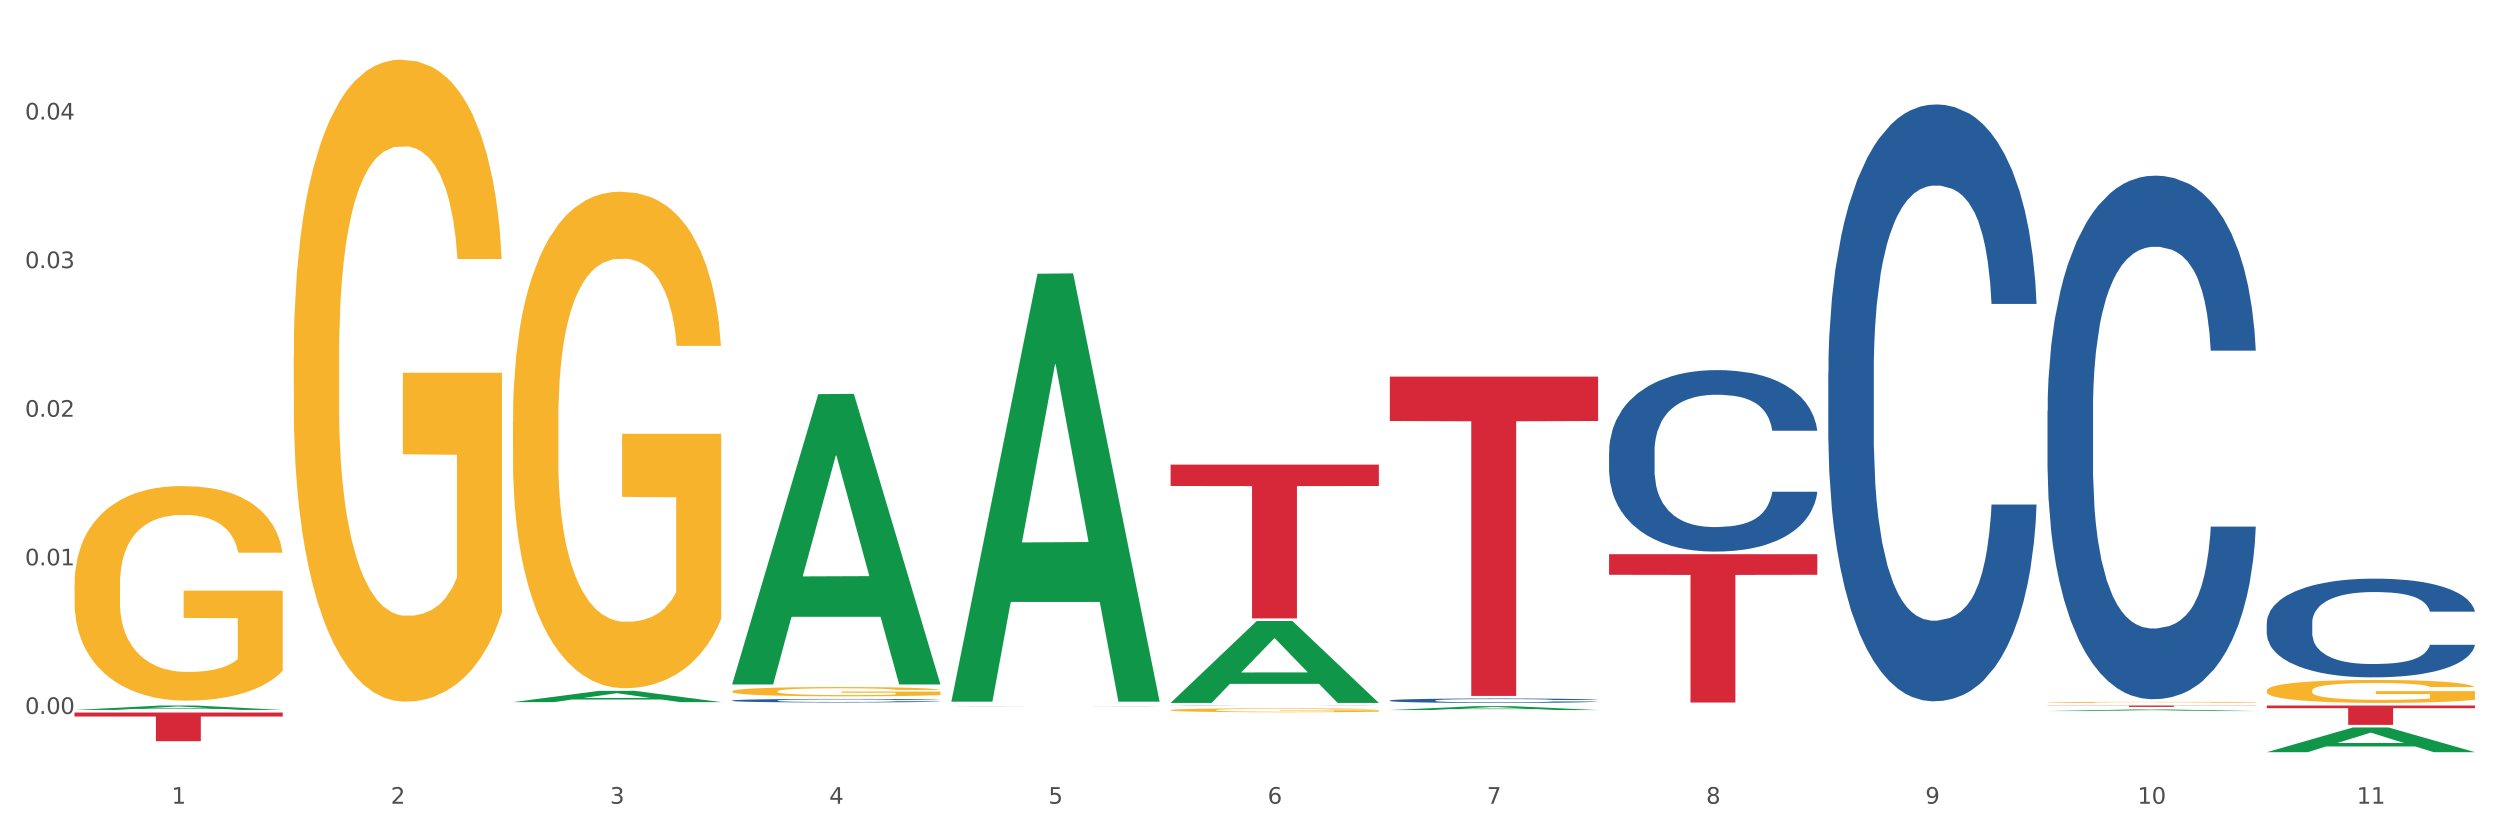 <?xml version="1.0" encoding="utf-8" standalone="no"?>
<!DOCTYPE svg PUBLIC "-//W3C//DTD SVG 1.1//EN"
  "http://www.w3.org/Graphics/SVG/1.1/DTD/svg11.dtd">
<svg xmlns:xlink="http://www.w3.org/1999/xlink" width="1080pt" height="360pt" viewBox="0 0 1080 360" xmlns="http://www.w3.org/2000/svg" version="1.1">
 <rect x="0" y="0" width="1080" height="360" fill="#333333" stroke="none"/>
 <defs>
  <style type="text/css">*{stroke-linejoin: round; stroke-linecap: butt}</style>
 </defs>
 <g id="figure_1">
  <g id="patch_1">
   <path d="M 0 360 
L 1080 360 
L 1080 0 
L 0 0 
z
" style="fill: #ffffff; stroke: #ffffff; stroke-linejoin: miter"/>
  </g>
  <g id="axes_1">
   <g id="matplotlib.axis_1">
    <g id="xtick_1">
     <g id="text_1">
      <!-- 1 -->
      <g style="fill: #4d4d4d" transform="translate(74.106 347.204) scale(0.096 -0.096)">
       <defs>
        <path id="DejaVuSans-31" d="M 794 531 
L 1825 531 
L 1825 4091 
L 703 3866 
L 703 4441 
L 1819 4666 
L 2450 4666 
L 2450 531 
L 3481 531 
L 3481 0 
L 794 0 
L 794 531 
z
" transform="scale(0.016)"/>
       </defs>
       <use xlink:href="#DejaVuSans-31"/>
      </g>
     </g>
    </g>
    <g id="xtick_2">
     <g id="text_2">
      <!-- 2 -->
      <g style="fill: #4d4d4d" transform="translate(168.812 347.204) scale(0.096 -0.096)">
       <defs>
        <path id="DejaVuSans-32" d="M 1228 531 
L 3431 531 
L 3431 0 
L 469 0 
L 469 531 
Q 828 903 1448 1529 
Q 2069 2156 2228 2338 
Q 2531 2678 2651 2914 
Q 2772 3150 2772 3378 
Q 2772 3750 2511 3984 
Q 2250 4219 1831 4219 
Q 1534 4219 1204 4116 
Q 875 4013 500 3803 
L 500 4441 
Q 881 4594 1212 4672 
Q 1544 4750 1819 4750 
Q 2544 4750 2975 4387 
Q 3406 4025 3406 3419 
Q 3406 3131 3298 2873 
Q 3191 2616 2906 2266 
Q 2828 2175 2409 1742 
Q 1991 1309 1228 531 
z
" transform="scale(0.016)"/>
       </defs>
       <use xlink:href="#DejaVuSans-32"/>
      </g>
     </g>
    </g>
    <g id="xtick_3">
     <g id="text_3">
      <!-- 3 -->
      <g style="fill: #4d4d4d" transform="translate(263.517 347.204) scale(0.096 -0.096)">
       <defs>
        <path id="DejaVuSans-33" d="M 2597 2516 
Q 3050 2419 3304 2112 
Q 3559 1806 3559 1356 
Q 3559 666 3084 287 
Q 2609 -91 1734 -91 
Q 1441 -91 1130 -33 
Q 819 25 488 141 
L 488 750 
Q 750 597 1062 519 
Q 1375 441 1716 441 
Q 2309 441 2620 675 
Q 2931 909 2931 1356 
Q 2931 1769 2642 2001 
Q 2353 2234 1838 2234 
L 1294 2234 
L 1294 2753 
L 1863 2753 
Q 2328 2753 2575 2939 
Q 2822 3125 2822 3475 
Q 2822 3834 2567 4026 
Q 2313 4219 1838 4219 
Q 1578 4219 1281 4162 
Q 984 4106 628 3988 
L 628 4550 
Q 988 4650 1302 4700 
Q 1616 4750 1894 4750 
Q 2613 4750 3031 4423 
Q 3450 4097 3450 3541 
Q 3450 3153 3228 2886 
Q 3006 2619 2597 2516 
z
" transform="scale(0.016)"/>
       </defs>
       <use xlink:href="#DejaVuSans-33"/>
      </g>
     </g>
    </g>
    <g id="xtick_4">
     <g id="text_4">
      <!-- 4 -->
      <g style="fill: #4d4d4d" transform="translate(358.223 347.204) scale(0.096 -0.096)">
       <defs>
        <path id="DejaVuSans-34" d="M 2419 4116 
L 825 1625 
L 2419 1625 
L 2419 4116 
z
M 2253 4666 
L 3047 4666 
L 3047 1625 
L 3713 1625 
L 3713 1100 
L 3047 1100 
L 3047 0 
L 2419 0 
L 2419 1100 
L 313 1100 
L 313 1709 
L 2253 4666 
z
" transform="scale(0.016)"/>
       </defs>
       <use xlink:href="#DejaVuSans-34"/>
      </g>
     </g>
    </g>
    <g id="xtick_5">
     <g id="text_5">
      <!-- 5 -->
      <g style="fill: #4d4d4d" transform="translate(452.928 347.204) scale(0.096 -0.096)">
       <defs>
        <path id="DejaVuSans-35" d="M 691 4666 
L 3169 4666 
L 3169 4134 
L 1269 4134 
L 1269 2991 
Q 1406 3038 1543 3061 
Q 1681 3084 1819 3084 
Q 2600 3084 3056 2656 
Q 3513 2228 3513 1497 
Q 3513 744 3044 326 
Q 2575 -91 1722 -91 
Q 1428 -91 1123 -41 
Q 819 9 494 109 
L 494 744 
Q 775 591 1075 516 
Q 1375 441 1709 441 
Q 2250 441 2565 725 
Q 2881 1009 2881 1497 
Q 2881 1984 2565 2268 
Q 2250 2553 1709 2553 
Q 1456 2553 1204 2497 
Q 953 2441 691 2322 
L 691 4666 
z
" transform="scale(0.016)"/>
       </defs>
       <use xlink:href="#DejaVuSans-35"/>
      </g>
     </g>
    </g>
    <g id="xtick_6">
     <g id="text_6">
      <!-- 6 -->
      <g style="fill: #4d4d4d" transform="translate(547.634 347.204) scale(0.096 -0.096)">
       <defs>
        <path id="DejaVuSans-36" d="M 2113 2584 
Q 1688 2584 1439 2293 
Q 1191 2003 1191 1497 
Q 1191 994 1439 701 
Q 1688 409 2113 409 
Q 2538 409 2786 701 
Q 3034 994 3034 1497 
Q 3034 2003 2786 2293 
Q 2538 2584 2113 2584 
z
M 3366 4563 
L 3366 3988 
Q 3128 4100 2886 4159 
Q 2644 4219 2406 4219 
Q 1781 4219 1451 3797 
Q 1122 3375 1075 2522 
Q 1259 2794 1537 2939 
Q 1816 3084 2150 3084 
Q 2853 3084 3261 2657 
Q 3669 2231 3669 1497 
Q 3669 778 3244 343 
Q 2819 -91 2113 -91 
Q 1303 -91 875 529 
Q 447 1150 447 2328 
Q 447 3434 972 4092 
Q 1497 4750 2381 4750 
Q 2619 4750 2861 4703 
Q 3103 4656 3366 4563 
z
" transform="scale(0.016)"/>
       </defs>
       <use xlink:href="#DejaVuSans-36"/>
      </g>
     </g>
    </g>
    <g id="xtick_7">
     <g id="text_7">
      <!-- 7 -->
      <g style="fill: #4d4d4d" transform="translate(642.339 347.204) scale(0.096 -0.096)">
       <defs>
        <path id="DejaVuSans-37" d="M 525 4666 
L 3525 4666 
L 3525 4397 
L 1831 0 
L 1172 0 
L 2766 4134 
L 525 4134 
L 525 4666 
z
" transform="scale(0.016)"/>
       </defs>
       <use xlink:href="#DejaVuSans-37"/>
      </g>
     </g>
    </g>
    <g id="xtick_8">
     <g id="text_8">
      <!-- 8 -->
      <g style="fill: #4d4d4d" transform="translate(737.044 347.204) scale(0.096 -0.096)">
       <defs>
        <path id="DejaVuSans-38" d="M 2034 2216 
Q 1584 2216 1326 1975 
Q 1069 1734 1069 1313 
Q 1069 891 1326 650 
Q 1584 409 2034 409 
Q 2484 409 2743 651 
Q 3003 894 3003 1313 
Q 3003 1734 2745 1975 
Q 2488 2216 2034 2216 
z
M 1403 2484 
Q 997 2584 770 2862 
Q 544 3141 544 3541 
Q 544 4100 942 4425 
Q 1341 4750 2034 4750 
Q 2731 4750 3128 4425 
Q 3525 4100 3525 3541 
Q 3525 3141 3298 2862 
Q 3072 2584 2669 2484 
Q 3125 2378 3379 2068 
Q 3634 1759 3634 1313 
Q 3634 634 3220 271 
Q 2806 -91 2034 -91 
Q 1263 -91 848 271 
Q 434 634 434 1313 
Q 434 1759 690 2068 
Q 947 2378 1403 2484 
z
M 1172 3481 
Q 1172 3119 1398 2916 
Q 1625 2713 2034 2713 
Q 2441 2713 2670 2916 
Q 2900 3119 2900 3481 
Q 2900 3844 2670 4047 
Q 2441 4250 2034 4250 
Q 1625 4250 1398 4047 
Q 1172 3844 1172 3481 
z
" transform="scale(0.016)"/>
       </defs>
       <use xlink:href="#DejaVuSans-38"/>
      </g>
     </g>
    </g>
    <g id="xtick_9">
     <g id="text_9">
      <!-- 9 -->
      <g style="fill: #4d4d4d" transform="translate(831.75 347.204) scale(0.096 -0.096)">
       <defs>
        <path id="DejaVuSans-39" d="M 703 97 
L 703 672 
Q 941 559 1184 500 
Q 1428 441 1663 441 
Q 2288 441 2617 861 
Q 2947 1281 2994 2138 
Q 2813 1869 2534 1725 
Q 2256 1581 1919 1581 
Q 1219 1581 811 2004 
Q 403 2428 403 3163 
Q 403 3881 828 4315 
Q 1253 4750 1959 4750 
Q 2769 4750 3195 4129 
Q 3622 3509 3622 2328 
Q 3622 1225 3098 567 
Q 2575 -91 1691 -91 
Q 1453 -91 1209 -44 
Q 966 3 703 97 
z
M 1959 2075 
Q 2384 2075 2632 2365 
Q 2881 2656 2881 3163 
Q 2881 3666 2632 3958 
Q 2384 4250 1959 4250 
Q 1534 4250 1286 3958 
Q 1038 3666 1038 3163 
Q 1038 2656 1286 2365 
Q 1534 2075 1959 2075 
z
" transform="scale(0.016)"/>
       </defs>
       <use xlink:href="#DejaVuSans-39"/>
      </g>
     </g>
    </g>
    <g id="xtick_10">
     <g id="text_10">
      <!-- 10 -->
      <g style="fill: #4d4d4d" transform="translate(923.401 347.204) scale(0.096 -0.096)">
       <defs>
        <path id="DejaVuSans-30" d="M 2034 4250 
Q 1547 4250 1301 3770 
Q 1056 3291 1056 2328 
Q 1056 1369 1301 889 
Q 1547 409 2034 409 
Q 2525 409 2770 889 
Q 3016 1369 3016 2328 
Q 3016 3291 2770 3770 
Q 2525 4250 2034 4250 
z
M 2034 4750 
Q 2819 4750 3233 4129 
Q 3647 3509 3647 2328 
Q 3647 1150 3233 529 
Q 2819 -91 2034 -91 
Q 1250 -91 836 529 
Q 422 1150 422 2328 
Q 422 3509 836 4129 
Q 1250 4750 2034 4750 
z
" transform="scale(0.016)"/>
       </defs>
       <use xlink:href="#DejaVuSans-31"/>
       <use xlink:href="#DejaVuSans-30" transform="translate(63.623 0)"/>
      </g>
     </g>
    </g>
    <g id="xtick_11">
     <g id="text_11">
      <!-- 11 -->
      <g style="fill: #4d4d4d" transform="translate(1018.107 347.204) scale(0.096 -0.096)">
       <use xlink:href="#DejaVuSans-31"/>
       <use xlink:href="#DejaVuSans-31" transform="translate(63.623 0)"/>
      </g>
     </g>
    </g>
    <g id="xtick_12"/>
    <g id="xtick_13"/>
    <g id="xtick_14"/>
    <g id="xtick_15"/>
    <g id="xtick_16"/>
    <g id="xtick_17"/>
    <g id="xtick_18"/>
    <g id="xtick_19"/>
    <g id="xtick_20"/>
    <g id="xtick_21"/>
   </g>
   <g id="matplotlib.axis_2">
    <g id="ytick_1">
     <g id="text_12">
      <!-- 0.00 -->
      <g style="fill: #4d4d4d" transform="translate(10.8 308.428) scale(0.096 -0.096)">
       <defs>
        <path id="DejaVuSans-2e" d="M 684 794 
L 1344 794 
L 1344 0 
L 684 0 
L 684 794 
z
" transform="scale(0.016)"/>
       </defs>
       <use xlink:href="#DejaVuSans-30"/>
       <use xlink:href="#DejaVuSans-2e" transform="translate(63.623 0)"/>
       <use xlink:href="#DejaVuSans-30" transform="translate(95.41 0)"/>
       <use xlink:href="#DejaVuSans-30" transform="translate(159.033 0)"/>
      </g>
     </g>
    </g>
    <g id="ytick_2">
     <g id="text_13">
      <!-- 0.01 -->
      <g style="fill: #4d4d4d" transform="translate(10.8 244.231) scale(0.096 -0.096)">
       <use xlink:href="#DejaVuSans-30"/>
       <use xlink:href="#DejaVuSans-2e" transform="translate(63.623 0)"/>
       <use xlink:href="#DejaVuSans-30" transform="translate(95.41 0)"/>
       <use xlink:href="#DejaVuSans-31" transform="translate(159.033 0)"/>
      </g>
     </g>
    </g>
    <g id="ytick_3">
     <g id="text_14">
      <!-- 0.02 -->
      <g style="fill: #4d4d4d" transform="translate(10.8 180.034) scale(0.096 -0.096)">
       <use xlink:href="#DejaVuSans-30"/>
       <use xlink:href="#DejaVuSans-2e" transform="translate(63.623 0)"/>
       <use xlink:href="#DejaVuSans-30" transform="translate(95.41 0)"/>
       <use xlink:href="#DejaVuSans-32" transform="translate(159.033 0)"/>
      </g>
     </g>
    </g>
    <g id="ytick_4">
     <g id="text_15">
      <!-- 0.03 -->
      <g style="fill: #4d4d4d" transform="translate(10.8 115.837) scale(0.096 -0.096)">
       <use xlink:href="#DejaVuSans-30"/>
       <use xlink:href="#DejaVuSans-2e" transform="translate(63.623 0)"/>
       <use xlink:href="#DejaVuSans-30" transform="translate(95.41 0)"/>
       <use xlink:href="#DejaVuSans-33" transform="translate(159.033 0)"/>
      </g>
     </g>
    </g>
    <g id="ytick_5">
     <g id="text_16">
      <!-- 0.04 -->
      <g style="fill: #4d4d4d" transform="translate(10.8 51.64) scale(0.096 -0.096)">
       <use xlink:href="#DejaVuSans-30"/>
       <use xlink:href="#DejaVuSans-2e" transform="translate(63.623 0)"/>
       <use xlink:href="#DejaVuSans-30" transform="translate(95.41 0)"/>
       <use xlink:href="#DejaVuSans-34" transform="translate(159.033 0)"/>
      </g>
     </g>
    </g>
    <g id="ytick_6"/>
    <g id="ytick_7"/>
    <g id="ytick_8"/>
    <g id="ytick_9"/>
    <g id="ytick_10"/>
   </g>
   <g id="PolyCollection_1">
    <path d="M 32.175 306.699 
L 32.268 306.697 
L 69.369 304.782 
L 84.766 304.781 
L 122.145 306.702 
L 104.337 306.702 
L 96.267 306.255 
L 57.96 306.255 
L 57.682 306.262 
L 49.891 306.702 
L 32.175 306.702 
L 32.175 306.699 
L 62.783 305.988 
L 91.444 305.986 
L 77.253 305.19 
L 77.067 305.187 
L 76.882 305.192 
L 62.691 305.986 
L 62.783 305.988 
L 32.175 306.699 
z
" clip-path="url(#p1da465c14d)" style="fill: #109648"/>
    <path d="M 316.291 298.652 
L 316.398 298.648 
L 316.398 298.516 
L 316.61 298.402 
L 317.672 298.127 
L 319.266 297.9 
L 320.434 297.779 
L 321.603 297.68 
L 322.983 297.581 
L 324.683 297.478 
L 327.763 297.328 
L 329.675 297.251 
L 332.012 297.17 
L 336.261 297.053 
L 339.342 296.987 
L 342.528 296.932 
L 347.733 296.866 
L 351.132 296.836 
L 354.744 296.814 
L 359.099 296.8 
L 362.392 296.796 
L 369.615 296.807 
L 375.776 296.84 
L 378.75 296.866 
L 382.574 296.91 
L 384.592 296.939 
L 387.885 296.998 
L 391.284 297.075 
L 393.621 297.141 
L 397.127 297.266 
L 399.782 297.39 
L 402.225 297.544 
L 403.5 297.651 
L 404.456 297.75 
L 405.306 297.863 
L 406.155 298.043 
L 387.035 298.043 
L 386.292 297.915 
L 385.123 297.794 
L 383.424 297.676 
L 381.937 297.603 
L 379.387 297.511 
L 377.051 297.453 
L 374.607 297.409 
L 371.633 297.372 
L 369.296 297.354 
L 366.003 297.339 
L 359.524 297.343 
L 355.169 297.372 
L 352.195 297.409 
L 350.283 297.442 
L 348.583 297.478 
L 346.671 297.53 
L 344.44 297.607 
L 342.847 297.676 
L 341.254 297.764 
L 339.979 297.852 
L 338.811 297.955 
L 337.855 298.065 
L 337.111 298.179 
L 336.474 298.318 
L 335.943 298.549 
L 335.943 299.052 
L 336.155 299.165 
L 336.686 299.316 
L 337.323 299.429 
L 338.386 299.565 
L 339.342 299.657 
L 341.147 299.789 
L 343.166 299.899 
L 344.759 299.968 
L 346.352 300.027 
L 349.114 300.108 
L 352.195 300.174 
L 354.85 300.214 
L 358.462 300.251 
L 360.905 300.266 
L 363.029 300.273 
L 368.234 300.273 
L 371.952 300.262 
L 376.095 300.236 
L 379.281 300.203 
L 381.937 300.163 
L 384.911 300.097 
L 386.823 300.034 
L 386.823 299.268 
L 363.454 299.264 
L 363.454 298.755 
L 406.262 298.755 
L 406.262 300.251 
L 404.456 300.328 
L 402.438 300.398 
L 400.313 300.46 
L 397.127 300.537 
L 393.303 300.61 
L 389.903 300.662 
L 386.292 300.706 
L 382.043 300.746 
L 376.519 300.783 
L 373.12 300.797 
L 368.871 300.808 
L 363.879 300.812 
L 359.524 300.805 
L 355.275 300.786 
L 350.814 300.753 
L 346.459 300.706 
L 343.166 300.658 
L 339.873 300.599 
L 336.367 300.522 
L 333.606 300.449 
L 331.481 300.383 
L 329.144 300.299 
L 326.595 300.189 
L 324.683 300.089 
L 322.983 299.987 
L 321.178 299.855 
L 319.903 299.741 
L 318.628 299.598 
L 317.885 299.492 
L 317.035 299.327 
L 316.398 299.096 
L 316.291 298.652 
z
" clip-path="url(#p1da465c14d)" style="fill: #f7b32b"/>
    <path d="M 505.702 306.779 
L 505.809 306.777 
L 505.809 306.721 
L 506.021 306.674 
L 507.083 306.558 
L 508.677 306.462 
L 509.845 306.411 
L 511.014 306.369 
L 512.394 306.328 
L 514.094 306.285 
L 517.174 306.221 
L 519.086 306.189 
L 521.423 306.155 
L 525.672 306.105 
L 528.753 306.078 
L 531.939 306.054 
L 537.144 306.027 
L 540.543 306.014 
L 544.155 306.005 
L 548.51 305.999 
L 551.803 305.997 
L 559.026 306.002 
L 565.187 306.016 
L 568.161 306.027 
L 571.985 306.045 
L 574.003 306.058 
L 577.296 306.082 
L 580.695 306.115 
L 583.032 306.142 
L 586.537 306.195 
L 589.193 306.247 
L 591.636 306.312 
L 592.911 306.357 
L 593.867 306.399 
L 594.717 306.447 
L 595.566 306.522 
L 576.446 306.522 
L 575.703 306.468 
L 574.534 306.417 
L 572.835 306.368 
L 571.348 306.337 
L 568.798 306.298 
L 566.461 306.274 
L 564.018 306.255 
L 561.044 306.24 
L 558.707 306.232 
L 555.414 306.226 
L 548.935 306.227 
L 544.58 306.24 
L 541.606 306.255 
L 539.694 306.269 
L 537.994 306.285 
L 536.082 306.306 
L 533.851 306.339 
L 532.258 306.368 
L 530.665 306.405 
L 529.39 306.442 
L 528.222 306.485 
L 527.266 306.532 
L 526.522 306.579 
L 525.885 306.638 
L 525.354 306.735 
L 525.354 306.947 
L 525.566 306.995 
L 526.097 307.058 
L 526.734 307.106 
L 527.797 307.163 
L 528.753 307.202 
L 530.558 307.257 
L 532.577 307.304 
L 534.17 307.333 
L 535.763 307.358 
L 538.525 307.392 
L 541.606 307.419 
L 544.261 307.436 
L 547.873 307.452 
L 550.316 307.458 
L 552.44 307.461 
L 557.645 307.461 
L 561.363 307.456 
L 565.505 307.446 
L 568.692 307.432 
L 571.348 307.415 
L 574.322 307.387 
L 576.234 307.361 
L 576.234 307.038 
L 552.865 307.036 
L 552.865 306.822 
L 595.673 306.822 
L 595.673 307.452 
L 593.867 307.484 
L 591.849 307.514 
L 589.724 307.54 
L 586.537 307.572 
L 582.713 307.603 
L 579.314 307.625 
L 575.703 307.643 
L 571.454 307.66 
L 565.93 307.676 
L 562.531 307.682 
L 558.282 307.687 
L 553.29 307.688 
L 548.935 307.685 
L 544.686 307.677 
L 540.225 307.663 
L 535.87 307.643 
L 532.577 307.623 
L 529.284 307.599 
L 525.778 307.566 
L 523.017 307.535 
L 520.892 307.507 
L 518.555 307.472 
L 516.006 307.426 
L 514.094 307.384 
L 512.394 307.341 
L 510.589 307.285 
L 509.314 307.237 
L 508.039 307.177 
L 507.296 307.132 
L 506.446 307.063 
L 505.809 306.965 
L 505.702 306.779 
z
" clip-path="url(#p1da465c14d)" style="fill: #f7b32b"/>
    <path d="M 979.23 304.781 
L 1069.2 304.781 
L 1069.2 305.943 
L 1033.809 305.951 
L 1033.809 313.146 
L 1014.408 313.146 
L 1014.408 305.951 
L 979.23 305.943 
L 979.23 304.789 
L 979.23 304.781 
z
" clip-path="url(#p1da465c14d)" style="fill: #d62839"/>
    <path d="M 884.524 304.781 
L 974.495 304.781 
L 974.495 304.865 
L 939.103 304.865 
L 939.103 305.384 
L 919.702 305.384 
L 919.702 304.865 
L 884.524 304.865 
L 884.524 304.781 
L 884.524 304.781 
z
" clip-path="url(#p1da465c14d)" style="fill: #d62839"/>
    <path d="M 695.113 239.405 
L 785.084 239.405 
L 785.084 248.311 
L 749.692 248.371 
L 749.692 303.49 
L 730.291 303.49 
L 730.291 248.371 
L 695.113 248.311 
L 695.113 239.465 
L 695.113 239.405 
z
" clip-path="url(#p1da465c14d)" style="fill: #d62839"/>
    <path d="M 600.408 162.692 
L 690.378 162.692 
L 690.378 181.862 
L 654.987 181.991 
L 654.987 300.634 
L 635.586 300.634 
L 635.586 181.991 
L 600.408 181.862 
L 600.408 162.822 
L 600.408 162.692 
z
" clip-path="url(#p1da465c14d)" style="fill: #d62839"/>
    <path d="M 505.702 200.706 
L 595.673 200.706 
L 595.673 209.938 
L 560.281 210.001 
L 560.281 267.138 
L 540.88 267.138 
L 540.88 210.001 
L 505.702 209.938 
L 505.702 200.769 
L 505.702 200.706 
z
" clip-path="url(#p1da465c14d)" style="fill: #d62839"/>
    <path d="M 32.175 307.818 
L 122.145 307.818 
L 122.145 309.539 
L 86.754 309.55 
L 86.754 320.199 
L 67.353 320.199 
L 67.353 309.55 
L 32.175 309.539 
L 32.175 307.83 
L 32.175 307.818 
z
" clip-path="url(#p1da465c14d)" style="fill: #d62839"/>
    <path d="M 221.586 181.928 
L 221.692 181.732 
L 221.692 174.679 
L 221.905 168.605 
L 222.967 153.911 
L 224.56 141.765 
L 225.729 135.299 
L 226.897 130.009 
L 228.278 124.72 
L 229.978 119.234 
L 233.058 111.201 
L 234.97 107.087 
L 237.307 102.777 
L 241.556 96.508 
L 244.636 92.981 
L 247.823 90.042 
L 253.028 86.516 
L 256.427 84.948 
L 260.038 83.773 
L 264.394 82.989 
L 267.686 82.793 
L 274.91 83.381 
L 281.07 85.144 
L 284.045 86.516 
L 287.869 88.867 
L 289.887 90.434 
L 293.18 93.569 
L 296.579 97.683 
L 298.916 101.21 
L 302.421 107.871 
L 305.077 114.532 
L 307.52 122.761 
L 308.794 128.442 
L 309.75 133.732 
L 310.6 139.805 
L 311.45 149.405 
L 292.33 149.405 
L 291.586 142.548 
L 290.418 136.083 
L 288.718 129.814 
L 287.231 125.895 
L 284.682 120.997 
L 282.345 117.863 
L 279.902 115.512 
L 276.928 113.552 
L 274.591 112.573 
L 271.298 111.789 
L 264.818 111.985 
L 260.463 113.552 
L 257.489 115.512 
L 255.577 117.275 
L 253.878 119.234 
L 251.966 121.977 
L 249.735 126.091 
L 248.142 129.814 
L 246.548 134.516 
L 245.274 139.218 
L 244.105 144.703 
L 243.149 150.581 
L 242.406 156.654 
L 241.768 164.099 
L 241.237 176.442 
L 241.237 203.283 
L 241.45 209.356 
L 241.981 217.389 
L 242.618 223.462 
L 243.68 230.711 
L 244.636 235.609 
L 246.442 242.662 
L 248.46 248.54 
L 250.054 252.262 
L 251.647 255.397 
L 254.409 259.707 
L 257.489 263.234 
L 260.145 265.389 
L 263.756 267.348 
L 266.199 268.131 
L 268.324 268.523 
L 273.529 268.523 
L 277.246 267.936 
L 281.389 266.564 
L 284.576 264.801 
L 287.231 262.646 
L 290.206 259.119 
L 292.118 255.789 
L 292.118 214.842 
L 268.749 214.646 
L 268.749 187.413 
L 311.556 187.413 
L 311.556 267.348 
L 309.75 271.462 
L 307.732 275.184 
L 305.608 278.515 
L 302.421 282.629 
L 298.597 286.548 
L 295.198 289.291 
L 291.586 291.642 
L 287.338 293.797 
L 281.814 295.756 
L 278.415 296.54 
L 274.166 297.127 
L 269.174 297.323 
L 264.818 296.931 
L 260.57 295.952 
L 256.108 294.189 
L 251.753 291.642 
L 248.46 289.095 
L 245.167 285.96 
L 241.662 281.846 
L 238.9 277.927 
L 236.776 274.401 
L 234.439 269.895 
L 231.89 264.017 
L 229.978 258.727 
L 228.278 253.242 
L 226.472 246.189 
L 225.198 240.115 
L 223.923 232.474 
L 223.179 226.793 
L 222.33 217.977 
L 221.692 205.634 
L 221.586 181.928 
z
" clip-path="url(#p1da465c14d)" style="fill: #f7b32b"/>
    <path d="M 979.23 298.327 
L 979.336 298.318 
L 979.336 297.992 
L 979.548 297.711 
L 980.611 297.032 
L 982.204 296.47 
L 983.372 296.171 
L 984.541 295.926 
L 985.922 295.681 
L 987.621 295.428 
L 990.702 295.056 
L 992.614 294.866 
L 994.951 294.667 
L 999.2 294.377 
L 1002.28 294.213 
L 1005.467 294.078 
L 1010.672 293.914 
L 1014.071 293.842 
L 1017.682 293.788 
L 1022.037 293.751 
L 1025.33 293.742 
L 1032.553 293.769 
L 1038.714 293.851 
L 1041.688 293.914 
L 1045.512 294.023 
L 1047.531 294.096 
L 1050.824 294.241 
L 1054.223 294.431 
L 1056.56 294.594 
L 1060.065 294.902 
L 1062.72 295.21 
L 1065.164 295.591 
L 1066.438 295.854 
L 1067.394 296.098 
L 1068.244 296.379 
L 1069.094 296.823 
L 1049.974 296.823 
L 1049.23 296.506 
L 1048.062 296.207 
L 1046.362 295.917 
L 1044.875 295.736 
L 1042.326 295.509 
L 1039.989 295.364 
L 1037.546 295.256 
L 1034.572 295.165 
L 1032.235 295.12 
L 1028.942 295.083 
L 1022.462 295.092 
L 1018.107 295.165 
L 1015.133 295.256 
L 1013.221 295.337 
L 1011.521 295.428 
L 1009.609 295.555 
L 1007.379 295.745 
L 1005.785 295.917 
L 1004.192 296.134 
L 1002.917 296.352 
L 1001.749 296.606 
L 1000.793 296.878 
L 1000.049 297.158 
L 999.412 297.503 
L 998.881 298.074 
L 998.881 299.315 
L 999.093 299.596 
L 999.624 299.967 
L 1000.262 300.248 
L 1001.324 300.584 
L 1002.28 300.81 
L 1004.086 301.136 
L 1006.104 301.408 
L 1007.697 301.58 
L 1009.291 301.725 
L 1012.052 301.925 
L 1015.133 302.088 
L 1017.788 302.188 
L 1021.4 302.278 
L 1023.843 302.314 
L 1025.968 302.333 
L 1031.172 302.333 
L 1034.89 302.305 
L 1039.033 302.242 
L 1042.22 302.16 
L 1044.875 302.061 
L 1047.849 301.898 
L 1049.761 301.744 
L 1049.761 299.85 
L 1026.392 299.841 
L 1026.392 298.581 
L 1069.2 298.581 
L 1069.2 302.278 
L 1067.394 302.468 
L 1065.376 302.641 
L 1063.252 302.795 
L 1060.065 302.985 
L 1056.241 303.166 
L 1052.842 303.293 
L 1049.23 303.402 
L 1044.981 303.501 
L 1039.458 303.592 
L 1036.059 303.628 
L 1031.81 303.656 
L 1026.817 303.665 
L 1022.462 303.646 
L 1018.213 303.601 
L 1013.752 303.52 
L 1009.397 303.402 
L 1006.104 303.284 
L 1002.811 303.139 
L 999.306 302.949 
L 996.544 302.767 
L 994.42 302.604 
L 992.083 302.396 
L 989.533 302.124 
L 987.621 301.879 
L 985.922 301.626 
L 984.116 301.3 
L 982.841 301.019 
L 981.567 300.665 
L 980.823 300.402 
L 979.973 299.995 
L 979.336 299.424 
L 979.23 298.327 
z
" clip-path="url(#p1da465c14d)" style="fill: #f7b32b"/>
    <path d="M 316.291 302.617 
L 316.398 302.615 
L 316.398 302.576 
L 316.717 302.523 
L 317.887 302.425 
L 319.376 302.351 
L 321.928 302.264 
L 323.31 302.228 
L 325.118 302.187 
L 328.84 302.121 
L 333.094 302.065 
L 336.072 302.034 
L 338.305 302.015 
L 343.304 301.98 
L 346.175 301.964 
L 349.153 301.952 
L 351.705 301.943 
L 355.959 301.934 
L 359.362 301.929 
L 363.297 301.928 
L 366.594 301.929 
L 370.954 301.935 
L 377.335 301.952 
L 379.781 301.962 
L 383.078 301.978 
L 386.481 302.001 
L 389.246 302.023 
L 392.436 302.055 
L 395.733 302.097 
L 398.924 302.151 
L 401.157 302.2 
L 402.965 302.251 
L 404.56 302.314 
L 405.73 302.383 
L 406.262 302.44 
L 386.8 302.44 
L 386.268 302.388 
L 385.205 302.332 
L 384.141 302.295 
L 382.971 302.264 
L 381.164 302.229 
L 379.568 302.207 
L 376.91 302.18 
L 374.464 302.163 
L 372.443 302.153 
L 369.997 302.145 
L 364.786 302.137 
L 361.064 302.137 
L 358.724 302.139 
L 355.853 302.146 
L 353.407 302.156 
L 350.535 302.173 
L 348.302 302.191 
L 346.069 302.215 
L 344.793 302.232 
L 342.878 302.263 
L 341.602 302.288 
L 339.901 302.331 
L 338.944 302.362 
L 337.242 302.442 
L 336.498 302.5 
L 336.178 302.541 
L 335.966 302.586 
L 335.966 302.804 
L 336.604 302.902 
L 337.136 302.944 
L 337.986 302.992 
L 339.582 303.053 
L 341.921 303.113 
L 344.367 303.157 
L 346.388 303.183 
L 348.302 303.203 
L 350.216 303.218 
L 352.556 303.232 
L 354.47 303.241 
L 357.342 303.249 
L 360.745 303.253 
L 363.403 303.253 
L 368.827 303.246 
L 371.273 303.239 
L 373.613 303.23 
L 376.165 303.214 
L 378.186 303.197 
L 379.356 303.185 
L 381.27 303.158 
L 382.759 303.13 
L 384.035 303.098 
L 384.886 303.07 
L 385.843 303.028 
L 386.587 302.98 
L 386.8 302.955 
L 406.262 302.955 
L 405.836 303.006 
L 405.092 303.055 
L 403.603 303.12 
L 402.433 303.158 
L 400.625 303.204 
L 398.711 303.244 
L 396.052 303.287 
L 393.606 303.319 
L 391.054 303.347 
L 388.289 303.372 
L 383.291 303.407 
L 381.483 303.417 
L 377.654 303.434 
L 374.676 303.444 
L 370.316 303.453 
L 365.849 303.459 
L 361.17 303.46 
L 357.023 303.458 
L 352.45 303.449 
L 349.578 303.441 
L 346.388 303.428 
L 342.666 303.409 
L 339.156 303.385 
L 335.859 303.357 
L 332.775 303.325 
L 329.904 303.288 
L 326.182 303.228 
L 323.417 303.169 
L 321.396 303.115 
L 320.014 303.069 
L 318.631 303.01 
L 317.887 302.969 
L 316.717 302.871 
L 316.291 302.78 
L 316.291 302.617 
z
" clip-path="url(#p1da465c14d)" style="fill: #255c99"/>
    <path d="M 410.997 305.332 
L 411.103 305.332 
L 411.103 305.33 
L 411.422 305.329 
L 412.592 305.325 
L 414.081 305.323 
L 416.633 305.319 
L 418.016 305.318 
L 419.824 305.317 
L 423.546 305.314 
L 427.8 305.312 
L 430.778 305.311 
L 433.011 305.311 
L 438.009 305.309 
L 440.881 305.309 
L 443.858 305.308 
L 446.411 305.308 
L 450.665 305.308 
L 454.068 305.308 
L 458.003 305.308 
L 461.299 305.308 
L 465.66 305.308 
L 472.041 305.308 
L 474.487 305.309 
L 477.783 305.309 
L 481.186 305.31 
L 483.951 305.311 
L 487.142 305.312 
L 490.439 305.314 
L 493.629 305.315 
L 495.862 305.317 
L 497.67 305.319 
L 499.266 305.321 
L 500.435 305.324 
L 500.967 305.326 
L 481.505 305.326 
L 480.974 305.324 
L 479.91 305.322 
L 478.847 305.321 
L 477.677 305.319 
L 475.869 305.318 
L 474.274 305.317 
L 471.615 305.316 
L 469.169 305.316 
L 467.149 305.316 
L 464.703 305.315 
L 459.491 305.315 
L 455.769 305.315 
L 453.43 305.315 
L 450.558 305.315 
L 448.112 305.316 
L 445.241 305.316 
L 443.008 305.317 
L 440.774 305.318 
L 439.498 305.318 
L 437.584 305.319 
L 436.308 305.32 
L 434.606 305.322 
L 433.649 305.323 
L 431.947 305.326 
L 431.203 305.328 
L 430.884 305.329 
L 430.671 305.331 
L 430.671 305.339 
L 431.309 305.342 
L 431.841 305.343 
L 432.692 305.345 
L 434.287 305.347 
L 436.627 305.349 
L 439.073 305.351 
L 441.093 305.352 
L 443.008 305.353 
L 444.922 305.353 
L 447.262 305.354 
L 449.176 305.354 
L 452.047 305.354 
L 455.45 305.354 
L 458.109 305.354 
L 463.533 305.354 
L 465.979 305.354 
L 468.318 305.354 
L 470.871 305.353 
L 472.891 305.352 
L 474.061 305.352 
L 475.975 305.351 
L 477.464 305.35 
L 478.74 305.349 
L 479.591 305.348 
L 480.548 305.346 
L 481.293 305.345 
L 481.505 305.344 
L 500.967 305.344 
L 500.542 305.346 
L 499.797 305.347 
L 498.308 305.35 
L 497.139 305.351 
L 495.331 305.353 
L 493.416 305.354 
L 490.758 305.356 
L 488.312 305.357 
L 485.759 305.358 
L 482.994 305.359 
L 477.996 305.36 
L 476.188 305.36 
L 472.36 305.361 
L 469.382 305.361 
L 465.022 305.361 
L 460.555 305.362 
L 455.876 305.362 
L 451.728 305.362 
L 447.155 305.361 
L 444.284 305.361 
L 441.093 305.361 
L 437.371 305.36 
L 433.862 305.359 
L 430.565 305.358 
L 427.481 305.357 
L 424.609 305.356 
L 420.887 305.353 
L 418.122 305.351 
L 416.102 305.349 
L 414.719 305.348 
L 413.337 305.346 
L 412.592 305.344 
L 411.422 305.341 
L 410.997 305.338 
L 410.997 305.332 
z
" clip-path="url(#p1da465c14d)" style="fill: #255c99"/>
    <path d="M 505.702 304.826 
L 505.809 304.826 
L 505.809 304.823 
L 506.128 304.82 
L 507.298 304.813 
L 508.786 304.808 
L 511.339 304.803 
L 512.721 304.8 
L 514.529 304.798 
L 518.251 304.793 
L 522.505 304.79 
L 525.483 304.788 
L 527.716 304.786 
L 532.715 304.784 
L 535.586 304.783 
L 538.564 304.782 
L 541.116 304.782 
L 545.37 304.781 
L 548.773 304.781 
L 552.708 304.781 
L 556.005 304.781 
L 560.365 304.781 
L 566.746 304.782 
L 569.192 304.783 
L 572.489 304.784 
L 575.892 304.785 
L 578.657 304.787 
L 581.847 304.789 
L 585.144 304.792 
L 588.335 304.795 
L 590.568 304.798 
L 592.376 304.802 
L 593.971 304.806 
L 595.141 304.811 
L 595.673 304.814 
L 576.211 304.814 
L 575.679 304.811 
L 574.616 304.807 
L 573.552 304.805 
L 572.382 304.803 
L 570.575 304.8 
L 568.979 304.799 
L 566.321 304.797 
L 563.875 304.796 
L 561.854 304.795 
L 559.408 304.795 
L 554.197 304.794 
L 550.475 304.794 
L 548.135 304.795 
L 545.264 304.795 
L 542.818 304.796 
L 539.946 304.797 
L 537.713 304.798 
L 535.48 304.799 
L 534.204 304.801 
L 532.289 304.803 
L 531.013 304.804 
L 529.312 304.807 
L 528.354 304.809 
L 526.653 304.814 
L 525.908 304.818 
L 525.589 304.821 
L 525.377 304.824 
L 525.377 304.838 
L 526.015 304.845 
L 526.547 304.847 
L 527.397 304.85 
L 528.993 304.854 
L 531.332 304.858 
L 533.778 304.861 
L 535.799 304.863 
L 537.713 304.864 
L 539.627 304.865 
L 541.967 304.866 
L 543.881 304.867 
L 546.753 304.867 
L 550.156 304.868 
L 552.814 304.868 
L 558.238 304.867 
L 560.684 304.867 
L 563.024 304.866 
L 565.576 304.865 
L 567.597 304.864 
L 568.767 304.863 
L 570.681 304.861 
L 572.17 304.86 
L 573.446 304.857 
L 574.297 304.856 
L 575.254 304.853 
L 575.998 304.85 
L 576.211 304.848 
L 595.673 304.848 
L 595.247 304.851 
L 594.503 304.855 
L 593.014 304.859 
L 591.844 304.861 
L 590.036 304.864 
L 588.122 304.867 
L 585.463 304.87 
L 583.017 304.872 
L 580.465 304.874 
L 577.7 304.875 
L 572.701 304.878 
L 570.894 304.878 
L 567.065 304.879 
L 564.087 304.88 
L 559.727 304.881 
L 555.26 304.881 
L 550.581 304.881 
L 546.434 304.881 
L 541.861 304.88 
L 538.989 304.88 
L 535.799 304.879 
L 532.077 304.878 
L 528.567 304.876 
L 525.27 304.874 
L 522.186 304.872 
L 519.315 304.87 
L 515.593 304.866 
L 512.828 304.862 
L 510.807 304.859 
L 509.425 304.856 
L 508.042 304.852 
L 507.298 304.849 
L 506.128 304.843 
L 505.702 304.837 
L 505.702 304.826 
z
" clip-path="url(#p1da465c14d)" style="fill: #255c99"/>
    <path d="M 600.408 302.61 
L 600.514 302.608 
L 600.514 302.559 
L 600.833 302.493 
L 602.003 302.37 
L 603.492 302.278 
L 606.044 302.169 
L 607.427 302.124 
L 609.235 302.073 
L 612.957 301.991 
L 617.211 301.921 
L 620.189 301.883 
L 622.422 301.858 
L 627.42 301.814 
L 630.292 301.795 
L 633.269 301.779 
L 635.822 301.769 
L 640.076 301.757 
L 643.479 301.751 
L 647.414 301.75 
L 650.71 301.751 
L 655.071 301.758 
L 661.451 301.779 
L 663.897 301.792 
L 667.194 301.813 
L 670.597 301.841 
L 673.362 301.869 
L 676.553 301.909 
L 679.85 301.961 
L 683.04 302.028 
L 685.273 302.089 
L 687.081 302.154 
L 688.677 302.232 
L 689.846 302.318 
L 690.378 302.39 
L 670.916 302.39 
L 670.385 302.325 
L 669.321 302.255 
L 668.258 302.208 
L 667.088 302.169 
L 665.28 302.126 
L 663.685 302.098 
L 661.026 302.064 
L 658.58 302.043 
L 656.559 302.031 
L 654.113 302.021 
L 648.902 302.01 
L 645.18 302.01 
L 642.841 302.014 
L 639.969 302.022 
L 637.523 302.035 
L 634.652 302.056 
L 632.419 302.078 
L 630.185 302.108 
L 628.909 302.129 
L 626.995 302.168 
L 625.719 302.199 
L 624.017 302.253 
L 623.06 302.292 
L 621.358 302.391 
L 620.614 302.465 
L 620.295 302.516 
L 620.082 302.572 
L 620.082 302.844 
L 620.72 302.967 
L 621.252 303.019 
L 622.103 303.079 
L 623.698 303.156 
L 626.038 303.231 
L 628.484 303.285 
L 630.504 303.318 
L 632.419 303.343 
L 634.333 303.362 
L 636.672 303.38 
L 638.587 303.39 
L 641.458 303.401 
L 644.861 303.406 
L 647.52 303.406 
L 652.944 303.397 
L 655.39 303.388 
L 657.729 303.376 
L 660.282 303.357 
L 662.302 303.336 
L 663.472 303.32 
L 665.386 303.287 
L 666.875 303.252 
L 668.151 303.212 
L 669.002 303.177 
L 669.959 303.124 
L 670.704 303.065 
L 670.916 303.033 
L 690.378 303.033 
L 689.953 303.096 
L 689.208 303.157 
L 687.719 303.24 
L 686.55 303.287 
L 684.742 303.345 
L 682.827 303.394 
L 680.169 303.448 
L 677.723 303.488 
L 675.17 303.523 
L 672.405 303.554 
L 667.407 303.598 
L 665.599 303.61 
L 661.771 303.631 
L 658.793 303.644 
L 654.433 303.656 
L 649.966 303.663 
L 645.287 303.665 
L 641.139 303.661 
L 636.566 303.651 
L 633.695 303.64 
L 630.504 303.624 
L 626.782 303.6 
L 623.273 303.57 
L 619.976 303.535 
L 616.892 303.495 
L 614.02 303.449 
L 610.298 303.374 
L 607.533 303.301 
L 605.513 303.233 
L 604.13 303.175 
L 602.748 303.101 
L 602.003 303.051 
L 600.833 302.928 
L 600.408 302.815 
L 600.408 302.61 
z
" clip-path="url(#p1da465c14d)" style="fill: #255c99"/>
    <path d="M 695.113 195.112 
L 695.22 195.041 
L 695.22 193.036 
L 695.539 190.315 
L 696.709 185.303 
L 698.197 181.508 
L 700.75 177.069 
L 702.132 175.207 
L 703.94 173.13 
L 707.662 169.765 
L 711.916 166.901 
L 714.894 165.326 
L 717.127 164.323 
L 722.126 162.533 
L 724.997 161.746 
L 727.975 161.101 
L 730.527 160.672 
L 734.781 160.17 
L 738.184 159.955 
L 742.119 159.884 
L 745.416 159.955 
L 749.776 160.242 
L 756.157 161.101 
L 758.603 161.602 
L 761.9 162.462 
L 765.303 163.607 
L 768.068 164.753 
L 771.258 166.4 
L 774.555 168.548 
L 777.746 171.269 
L 779.979 173.775 
L 781.787 176.424 
L 783.382 179.646 
L 784.552 183.155 
L 785.084 186.09 
L 765.622 186.09 
L 765.09 183.441 
L 764.027 180.577 
L 762.963 178.644 
L 761.793 177.069 
L 759.985 175.278 
L 758.39 174.133 
L 755.732 172.772 
L 753.286 171.913 
L 751.265 171.412 
L 748.819 170.982 
L 743.608 170.553 
L 739.886 170.553 
L 737.546 170.696 
L 734.675 171.054 
L 732.229 171.555 
L 729.357 172.414 
L 727.124 173.345 
L 724.891 174.562 
L 723.615 175.422 
L 721.7 176.997 
L 720.424 178.286 
L 718.723 180.505 
L 717.765 182.081 
L 716.064 186.162 
L 715.319 189.169 
L 715 191.246 
L 714.788 193.537 
L 714.788 204.707 
L 715.426 209.719 
L 715.958 211.867 
L 716.808 214.302 
L 718.404 217.452 
L 720.743 220.531 
L 723.189 222.751 
L 725.21 224.111 
L 727.124 225.114 
L 729.038 225.901 
L 731.378 226.617 
L 733.292 227.047 
L 736.164 227.477 
L 739.567 227.692 
L 742.225 227.692 
L 747.649 227.334 
L 750.095 226.976 
L 752.435 226.474 
L 754.987 225.687 
L 757.008 224.827 
L 758.178 224.183 
L 760.092 222.823 
L 761.581 221.391 
L 762.857 219.744 
L 763.708 218.312 
L 764.665 216.164 
L 765.409 213.729 
L 765.622 212.44 
L 785.084 212.44 
L 784.658 215.018 
L 783.914 217.524 
L 782.425 220.889 
L 781.255 222.823 
L 779.447 225.185 
L 777.533 227.19 
L 774.874 229.41 
L 772.428 231.057 
L 769.876 232.489 
L 767.111 233.778 
L 762.112 235.568 
L 760.305 236.069 
L 756.476 236.928 
L 753.498 237.429 
L 749.138 237.931 
L 744.671 238.217 
L 739.992 238.289 
L 735.845 238.146 
L 731.272 237.716 
L 728.4 237.286 
L 725.21 236.642 
L 721.488 235.639 
L 717.978 234.422 
L 714.681 232.99 
L 711.597 231.343 
L 708.726 229.482 
L 705.004 226.403 
L 702.239 223.395 
L 700.218 220.603 
L 698.836 218.24 
L 697.453 215.233 
L 696.709 213.156 
L 695.539 208.144 
L 695.113 203.49 
L 695.113 195.112 
z
" clip-path="url(#p1da465c14d)" style="fill: #255c99"/>
    <path d="M 789.819 160.975 
L 789.925 160.74 
L 789.925 154.146 
L 790.244 145.197 
L 791.414 128.713 
L 792.903 116.232 
L 795.455 101.631 
L 796.838 95.509 
L 798.646 88.679 
L 802.368 77.611 
L 806.622 68.191 
L 809.6 63.011 
L 811.833 59.714 
L 816.831 53.826 
L 819.703 51.236 
L 822.68 49.117 
L 825.233 47.704 
L 829.487 46.055 
L 832.89 45.349 
L 836.825 45.113 
L 840.121 45.349 
L 844.482 46.291 
L 850.862 49.117 
L 853.308 50.765 
L 856.605 53.591 
L 860.008 57.359 
L 862.773 61.127 
L 865.964 66.543 
L 869.261 73.608 
L 872.451 82.556 
L 874.684 90.799 
L 876.492 99.512 
L 878.087 110.109 
L 879.257 121.648 
L 879.789 131.303 
L 860.327 131.303 
L 859.796 122.59 
L 858.732 113.17 
L 857.669 106.812 
L 856.499 101.631 
L 854.691 95.744 
L 853.096 91.976 
L 850.437 87.502 
L 847.991 84.676 
L 845.97 83.027 
L 843.524 81.615 
L 838.313 80.202 
L 834.591 80.202 
L 832.252 80.673 
L 829.38 81.85 
L 826.934 83.498 
L 824.063 86.324 
L 821.83 89.386 
L 819.596 93.389 
L 818.32 96.215 
L 816.406 101.396 
L 815.13 105.635 
L 813.428 112.935 
L 812.471 118.116 
L 810.769 131.539 
L 810.025 141.429 
L 809.706 148.259 
L 809.493 155.794 
L 809.493 192.531 
L 810.131 209.016 
L 810.663 216.08 
L 811.514 224.087 
L 813.109 234.449 
L 815.449 244.575 
L 817.895 251.875 
L 819.915 256.349 
L 821.83 259.646 
L 823.744 262.237 
L 826.083 264.592 
L 827.998 266.005 
L 830.869 267.418 
L 834.272 268.124 
L 836.931 268.124 
L 842.355 266.947 
L 844.801 265.769 
L 847.14 264.121 
L 849.693 261.53 
L 851.713 258.704 
L 852.883 256.585 
L 854.797 252.111 
L 856.286 247.401 
L 857.562 241.984 
L 858.413 237.275 
L 859.37 230.21 
L 860.115 222.203 
L 860.327 217.964 
L 879.789 217.964 
L 879.364 226.442 
L 878.619 234.684 
L 877.13 245.752 
L 875.961 252.111 
L 874.153 259.882 
L 872.238 266.476 
L 869.58 273.776 
L 867.134 279.192 
L 864.581 283.902 
L 861.816 288.141 
L 856.818 294.028 
L 855.01 295.677 
L 851.181 298.503 
L 848.204 300.151 
L 843.843 301.799 
L 839.377 302.741 
L 834.698 302.977 
L 830.55 302.506 
L 825.977 301.093 
L 823.106 299.68 
L 819.915 297.561 
L 816.193 294.264 
L 812.684 290.26 
L 809.387 285.55 
L 806.303 280.134 
L 803.431 274.011 
L 799.709 263.885 
L 796.944 253.995 
L 794.924 244.81 
L 793.541 237.039 
L 792.158 227.148 
L 791.414 220.319 
L 790.244 203.835 
L 789.819 188.528 
L 789.819 160.975 
z
" clip-path="url(#p1da465c14d)" style="fill: #255c99"/>
    <path d="M 884.524 177.512 
L 884.631 177.305 
L 884.631 171.521 
L 884.95 163.671 
L 886.12 149.21 
L 887.608 138.261 
L 890.161 125.452 
L 891.543 120.081 
L 893.351 114.09 
L 897.073 104.381 
L 901.327 96.117 
L 904.305 91.572 
L 906.538 88.68 
L 911.537 83.515 
L 914.408 81.243 
L 917.386 79.384 
L 919.938 78.144 
L 924.192 76.698 
L 927.595 76.078 
L 931.53 75.872 
L 934.827 76.078 
L 939.187 76.905 
L 945.568 79.384 
L 948.014 80.83 
L 951.311 83.309 
L 954.714 86.614 
L 957.479 89.92 
L 960.669 94.671 
L 963.966 100.869 
L 967.157 108.719 
L 969.39 115.949 
L 971.198 123.593 
L 972.793 132.889 
L 973.963 143.012 
L 974.495 151.482 
L 955.033 151.482 
L 954.501 143.838 
L 953.438 135.575 
L 952.374 129.997 
L 951.204 125.452 
L 949.396 120.288 
L 947.801 116.982 
L 945.143 113.057 
L 942.697 110.578 
L 940.676 109.132 
L 938.23 107.893 
L 933.019 106.653 
L 929.297 106.653 
L 926.957 107.066 
L 924.086 108.099 
L 921.64 109.545 
L 918.768 112.024 
L 916.535 114.71 
L 914.302 118.222 
L 913.026 120.701 
L 911.111 125.246 
L 909.835 128.964 
L 908.134 135.368 
L 907.176 139.913 
L 905.475 151.689 
L 904.73 160.365 
L 904.411 166.356 
L 904.199 172.967 
L 904.199 205.194 
L 904.837 219.655 
L 905.368 225.853 
L 906.219 232.877 
L 907.814 241.967 
L 910.154 250.85 
L 912.6 257.254 
L 914.621 261.179 
L 916.535 264.071 
L 918.449 266.344 
L 920.789 268.41 
L 922.703 269.649 
L 925.575 270.889 
L 928.978 271.508 
L 931.636 271.508 
L 937.06 270.475 
L 939.506 269.442 
L 941.846 267.996 
L 944.398 265.724 
L 946.419 263.245 
L 947.589 261.386 
L 949.503 257.46 
L 950.992 253.329 
L 952.268 248.577 
L 953.119 244.446 
L 954.076 238.248 
L 954.82 231.224 
L 955.033 227.506 
L 974.495 227.506 
L 974.069 234.943 
L 973.325 242.173 
L 971.836 251.883 
L 970.666 257.46 
L 968.858 264.278 
L 966.944 270.062 
L 964.285 276.466 
L 961.839 281.218 
L 959.287 285.35 
L 956.522 289.068 
L 951.523 294.233 
L 949.715 295.679 
L 945.887 298.158 
L 942.909 299.604 
L 938.549 301.05 
L 934.082 301.876 
L 929.403 302.083 
L 925.256 301.67 
L 920.683 300.43 
L 917.811 299.191 
L 914.621 297.332 
L 910.899 294.439 
L 907.389 290.927 
L 904.092 286.796 
L 901.008 282.044 
L 898.137 276.673 
L 894.415 267.79 
L 891.65 259.113 
L 889.629 251.056 
L 888.246 244.239 
L 886.864 235.562 
L 886.12 229.571 
L 884.95 215.11 
L 884.524 201.682 
L 884.524 177.512 
z
" clip-path="url(#p1da465c14d)" style="fill: #255c99"/>
    <path d="M 979.23 269.136 
L 979.336 269.097 
L 979.336 268.006 
L 979.655 266.526 
L 980.825 263.799 
L 982.314 261.735 
L 984.866 259.319 
L 986.249 258.307 
L 988.057 257.177 
L 991.779 255.346 
L 996.033 253.788 
L 999.01 252.931 
L 1001.244 252.385 
L 1006.242 251.411 
L 1009.114 250.983 
L 1012.091 250.632 
L 1014.644 250.399 
L 1018.898 250.126 
L 1022.301 250.009 
L 1026.236 249.97 
L 1029.532 250.009 
L 1033.893 250.165 
L 1040.273 250.632 
L 1042.719 250.905 
L 1046.016 251.372 
L 1049.419 251.996 
L 1052.184 252.619 
L 1055.375 253.515 
L 1058.672 254.684 
L 1061.862 256.164 
L 1064.095 257.527 
L 1065.903 258.969 
L 1067.498 260.722 
L 1068.668 262.631 
L 1069.2 264.228 
L 1049.738 264.228 
L 1049.207 262.786 
L 1048.143 261.228 
L 1047.08 260.176 
L 1045.91 259.319 
L 1044.102 258.345 
L 1042.507 257.722 
L 1039.848 256.982 
L 1037.402 256.515 
L 1035.381 256.242 
L 1032.935 256.008 
L 1027.724 255.774 
L 1024.002 255.774 
L 1021.663 255.852 
L 1018.791 256.047 
L 1016.345 256.32 
L 1013.474 256.787 
L 1011.24 257.294 
L 1009.007 257.956 
L 1007.731 258.423 
L 1005.817 259.28 
L 1004.541 259.982 
L 1002.839 261.189 
L 1001.882 262.046 
L 1000.18 264.267 
L 999.436 265.903 
L 999.117 267.033 
L 998.904 268.279 
L 998.904 274.356 
L 999.542 277.083 
L 1000.074 278.252 
L 1000.925 279.576 
L 1002.52 281.29 
L 1004.86 282.965 
L 1007.306 284.173 
L 1009.326 284.913 
L 1011.24 285.458 
L 1013.155 285.887 
L 1015.494 286.276 
L 1017.409 286.51 
L 1020.28 286.744 
L 1023.683 286.861 
L 1026.342 286.861 
L 1031.766 286.666 
L 1034.212 286.471 
L 1036.551 286.199 
L 1039.104 285.77 
L 1041.124 285.303 
L 1042.294 284.952 
L 1044.208 284.212 
L 1045.697 283.433 
L 1046.973 282.537 
L 1047.824 281.758 
L 1048.781 280.589 
L 1049.526 279.264 
L 1049.738 278.563 
L 1069.2 278.563 
L 1068.775 279.966 
L 1068.03 281.329 
L 1066.541 283.16 
L 1065.371 284.212 
L 1063.564 285.497 
L 1061.649 286.588 
L 1058.991 287.796 
L 1056.545 288.692 
L 1053.992 289.471 
L 1051.227 290.172 
L 1046.229 291.146 
L 1044.421 291.419 
L 1040.592 291.886 
L 1037.615 292.159 
L 1033.254 292.431 
L 1028.788 292.587 
L 1024.109 292.626 
L 1019.961 292.548 
L 1015.388 292.315 
L 1012.517 292.081 
L 1009.326 291.73 
L 1005.604 291.185 
L 1002.095 290.523 
L 998.798 289.743 
L 995.714 288.848 
L 992.842 287.835 
L 989.12 286.16 
L 986.355 284.523 
L 984.334 283.004 
L 982.952 281.719 
L 981.569 280.083 
L 980.825 278.953 
L 979.655 276.226 
L 979.23 273.694 
L 979.23 269.136 
z
" clip-path="url(#p1da465c14d)" style="fill: #255c99"/>
    <path d="M 32.175 252.811 
L 32.281 252.727 
L 32.281 249.679 
L 32.494 247.054 
L 33.556 240.704 
L 35.149 235.454 
L 36.318 232.66 
L 37.486 230.374 
L 38.867 228.088 
L 40.567 225.718 
L 43.647 222.246 
L 45.559 220.468 
L 47.896 218.605 
L 52.145 215.896 
L 55.225 214.372 
L 58.412 213.102 
L 63.617 211.578 
L 67.016 210.901 
L 70.627 210.393 
L 74.983 210.054 
L 78.275 209.969 
L 85.499 210.223 
L 91.659 210.985 
L 94.634 211.578 
L 98.458 212.594 
L 100.476 213.271 
L 103.769 214.626 
L 107.168 216.404 
L 109.505 217.928 
L 113.01 220.807 
L 115.666 223.686 
L 118.109 227.242 
L 119.383 229.697 
L 120.339 231.983 
L 121.189 234.608 
L 122.039 238.756 
L 102.919 238.756 
L 102.175 235.793 
L 101.007 232.999 
L 99.307 230.29 
L 97.82 228.596 
L 95.271 226.48 
L 92.934 225.125 
L 90.491 224.109 
L 87.517 223.262 
L 85.18 222.839 
L 81.887 222.5 
L 75.407 222.585 
L 71.052 223.262 
L 68.078 224.109 
L 66.166 224.871 
L 64.467 225.718 
L 62.555 226.903 
L 60.324 228.681 
L 58.731 230.29 
L 57.137 232.322 
L 55.863 234.354 
L 54.694 236.724 
L 53.738 239.264 
L 52.995 241.889 
L 52.357 245.107 
L 51.826 250.441 
L 51.826 262.04 
L 52.039 264.665 
L 52.57 268.136 
L 53.207 270.761 
L 54.269 273.894 
L 55.225 276.01 
L 57.031 279.059 
L 59.049 281.599 
L 60.643 283.207 
L 62.236 284.562 
L 64.998 286.425 
L 68.078 287.949 
L 70.734 288.88 
L 74.345 289.727 
L 76.788 290.065 
L 78.913 290.235 
L 84.118 290.235 
L 87.835 289.981 
L 91.978 289.388 
L 95.165 288.626 
L 97.82 287.695 
L 100.795 286.171 
L 102.707 284.731 
L 102.707 267.036 
L 79.338 266.951 
L 79.338 255.182 
L 122.145 255.182 
L 122.145 289.727 
L 120.339 291.505 
L 118.321 293.113 
L 116.197 294.553 
L 113.01 296.331 
L 109.186 298.024 
L 105.787 299.21 
L 102.175 300.226 
L 97.927 301.157 
L 92.403 302.004 
L 89.004 302.342 
L 84.755 302.596 
L 79.763 302.681 
L 75.407 302.512 
L 71.159 302.088 
L 66.697 301.326 
L 62.342 300.226 
L 59.049 299.125 
L 55.756 297.77 
L 52.251 295.992 
L 49.489 294.299 
L 47.365 292.775 
L 45.028 290.827 
L 42.479 288.287 
L 40.567 286.001 
L 38.867 283.631 
L 37.061 280.583 
L 35.787 277.958 
L 34.512 274.656 
L 33.768 272.2 
L 32.919 268.39 
L 32.281 263.056 
L 32.175 252.811 
z
" clip-path="url(#p1da465c14d)" style="fill: #f7b32b"/>
    <path d="M 126.88 153.937 
L 126.987 153.683 
L 126.987 144.564 
L 127.199 136.711 
L 128.261 117.713 
L 129.855 102.007 
L 131.023 93.648 
L 132.192 86.808 
L 133.572 79.969 
L 135.272 72.876 
L 138.352 62.49 
L 140.264 57.171 
L 142.601 51.598 
L 146.85 43.492 
L 149.931 38.932 
L 153.117 35.132 
L 158.322 30.572 
L 161.721 28.546 
L 165.333 27.026 
L 169.688 26.013 
L 172.981 25.759 
L 180.204 26.519 
L 186.365 28.799 
L 189.339 30.572 
L 193.163 33.612 
L 195.181 35.639 
L 198.474 39.692 
L 201.873 45.011 
L 204.21 49.571 
L 207.716 58.184 
L 210.371 66.796 
L 212.814 77.436 
L 214.089 84.782 
L 215.045 91.621 
L 215.895 99.474 
L 216.744 111.886 
L 197.624 111.886 
L 196.881 103.02 
L 195.712 94.661 
L 194.013 86.555 
L 192.526 81.489 
L 189.976 75.156 
L 187.64 71.103 
L 185.196 68.063 
L 182.222 65.53 
L 179.885 64.263 
L 176.592 63.25 
L 170.113 63.503 
L 165.758 65.53 
L 162.784 68.063 
L 160.872 70.343 
L 159.172 72.876 
L 157.26 76.422 
L 155.029 81.742 
L 153.436 86.555 
L 151.843 92.635 
L 150.568 98.714 
L 149.4 105.807 
L 148.444 113.406 
L 147.7 121.259 
L 147.063 130.885 
L 146.532 146.844 
L 146.532 181.548 
L 146.744 189.401 
L 147.275 199.787 
L 147.912 207.639 
L 148.975 217.012 
L 149.931 223.345 
L 151.736 232.464 
L 153.755 240.064 
L 155.348 244.877 
L 156.941 248.93 
L 159.703 254.503 
L 162.784 259.062 
L 165.439 261.849 
L 169.051 264.382 
L 171.494 265.395 
L 173.618 265.902 
L 178.823 265.902 
L 182.541 265.142 
L 186.684 263.369 
L 189.87 261.089 
L 192.526 258.302 
L 195.5 253.743 
L 197.412 249.436 
L 197.412 196.494 
L 174.043 196.24 
L 174.043 161.03 
L 216.851 161.03 
L 216.851 264.382 
L 215.045 269.702 
L 213.027 274.515 
L 210.902 278.821 
L 207.716 284.14 
L 203.892 289.207 
L 200.492 292.753 
L 196.881 295.793 
L 192.632 298.579 
L 187.108 301.113 
L 183.709 302.126 
L 179.46 302.886 
L 174.468 303.139 
L 170.113 302.632 
L 165.864 301.366 
L 161.403 299.086 
L 157.048 295.793 
L 153.755 292.5 
L 150.462 288.447 
L 146.956 283.127 
L 144.195 278.061 
L 142.07 273.501 
L 139.733 267.675 
L 137.184 260.076 
L 135.272 253.236 
L 133.572 246.143 
L 131.767 237.024 
L 130.492 229.171 
L 129.217 219.292 
L 128.474 211.946 
L 127.624 200.547 
L 126.987 184.588 
L 126.88 153.937 
z
" clip-path="url(#p1da465c14d)" style="fill: #f7b32b"/>
    <path d="M 884.524 303.414 
L 884.631 303.414 
L 884.631 303.398 
L 884.843 303.385 
L 885.905 303.353 
L 887.499 303.327 
L 888.667 303.313 
L 889.835 303.302 
L 891.216 303.29 
L 892.916 303.278 
L 895.996 303.261 
L 897.908 303.252 
L 900.245 303.242 
L 904.494 303.229 
L 907.575 303.221 
L 910.761 303.215 
L 915.966 303.207 
L 919.365 303.204 
L 922.977 303.201 
L 927.332 303.199 
L 930.625 303.199 
L 937.848 303.2 
L 944.009 303.204 
L 946.983 303.207 
L 950.807 303.212 
L 952.825 303.216 
L 956.118 303.222 
L 959.517 303.231 
L 961.854 303.239 
L 965.359 303.253 
L 968.015 303.268 
L 970.458 303.286 
L 971.733 303.298 
L 972.689 303.31 
L 973.539 303.323 
L 974.388 303.344 
L 955.268 303.344 
L 954.525 303.329 
L 953.356 303.315 
L 951.657 303.301 
L 950.17 303.293 
L 947.62 303.282 
L 945.283 303.275 
L 942.84 303.27 
L 939.866 303.266 
L 937.529 303.264 
L 934.236 303.262 
L 927.757 303.262 
L 923.402 303.266 
L 920.427 303.27 
L 918.515 303.274 
L 916.816 303.278 
L 914.904 303.284 
L 912.673 303.293 
L 911.08 303.301 
L 909.487 303.311 
L 908.212 303.321 
L 907.043 303.333 
L 906.087 303.346 
L 905.344 303.359 
L 904.707 303.375 
L 904.175 303.402 
L 904.175 303.461 
L 904.388 303.474 
L 904.919 303.491 
L 905.556 303.504 
L 906.619 303.52 
L 907.575 303.531 
L 909.38 303.546 
L 911.399 303.559 
L 912.992 303.567 
L 914.585 303.574 
L 917.347 303.583 
L 920.427 303.591 
L 923.083 303.595 
L 926.695 303.6 
L 929.138 303.601 
L 931.262 303.602 
L 936.467 303.602 
L 940.185 303.601 
L 944.327 303.598 
L 947.514 303.594 
L 950.17 303.589 
L 953.144 303.582 
L 955.056 303.574 
L 955.056 303.486 
L 931.687 303.485 
L 931.687 303.426 
L 974.495 303.426 
L 974.495 303.6 
L 972.689 303.608 
L 970.671 303.617 
L 968.546 303.624 
L 965.359 303.633 
L 961.535 303.641 
L 958.136 303.647 
L 954.525 303.652 
L 950.276 303.657 
L 944.752 303.661 
L 941.353 303.663 
L 937.104 303.664 
L 932.112 303.665 
L 927.757 303.664 
L 923.508 303.662 
L 919.047 303.658 
L 914.691 303.652 
L 911.399 303.647 
L 908.106 303.64 
L 904.6 303.631 
L 901.839 303.622 
L 899.714 303.615 
L 897.377 303.605 
L 894.828 303.592 
L 892.916 303.581 
L 891.216 303.569 
L 889.411 303.554 
L 888.136 303.54 
L 886.861 303.524 
L 886.118 303.512 
L 885.268 303.492 
L 884.631 303.466 
L 884.524 303.414 
z
" clip-path="url(#p1da465c14d)" style="fill: #f7b32b"/>
    <path d="M 600.408 306.748 
L 600.501 306.746 
L 637.602 305.04 
L 652.999 305.039 
L 690.378 306.751 
L 672.57 306.751 
L 664.5 306.352 
L 626.193 306.352 
L 625.915 306.358 
L 618.124 306.751 
L 600.408 306.751 
L 600.408 306.748 
L 631.016 306.114 
L 659.677 306.113 
L 645.486 305.403 
L 645.3 305.4 
L 645.115 305.405 
L 630.924 306.113 
L 631.016 306.114 
L 600.408 306.748 
z
" clip-path="url(#p1da465c14d)" style="fill: #109648"/>
    <path d="M 410.997 302.783 
L 411.09 302.609 
L 448.191 118.26 
L 463.588 118.087 
L 500.967 303.131 
L 483.159 303.131 
L 475.089 260.041 
L 436.782 260.041 
L 436.504 260.736 
L 428.713 303.131 
L 410.997 303.131 
L 410.997 302.783 
L 441.605 234.326 
L 470.266 234.152 
L 456.075 157.528 
L 455.889 157.18 
L 455.704 157.702 
L 441.513 234.152 
L 441.605 234.326 
L 410.997 302.783 
z
" clip-path="url(#p1da465c14d)" style="fill: #109648"/>
    <path d="M 505.702 303.598 
L 505.795 303.565 
L 542.896 268.287 
L 558.293 268.254 
L 595.673 303.665 
L 577.864 303.665 
L 569.795 295.419 
L 531.488 295.419 
L 531.209 295.552 
L 523.418 303.665 
L 505.702 303.665 
L 505.702 303.598 
L 536.311 290.498 
L 564.971 290.465 
L 550.78 275.802 
L 550.595 275.735 
L 550.409 275.835 
L 536.218 290.465 
L 536.311 290.498 
L 505.702 303.598 
z
" clip-path="url(#p1da465c14d)" style="fill: #109648"/>
    <path d="M 884.524 307.169 
L 884.617 307.169 
L 921.718 306.501 
L 937.115 306.5 
L 974.495 307.171 
L 956.686 307.171 
L 948.616 307.014 
L 910.31 307.014 
L 910.031 307.017 
L 902.24 307.171 
L 884.524 307.171 
L 884.524 307.169 
L 915.133 306.921 
L 943.793 306.921 
L 929.602 306.643 
L 929.417 306.642 
L 929.231 306.644 
L 915.04 306.921 
L 915.133 306.921 
L 884.524 307.169 
z
" clip-path="url(#p1da465c14d)" style="fill: #109648"/>
    <path d="M 979.23 324.929 
L 979.323 324.919 
L 1016.424 314.272 
L 1031.821 314.262 
L 1069.2 324.95 
L 1051.391 324.95 
L 1043.322 322.461 
L 1005.015 322.461 
L 1004.737 322.501 
L 996.946 324.95 
L 979.23 324.95 
L 979.23 324.929 
L 1009.838 320.975 
L 1038.499 320.965 
L 1024.308 316.54 
L 1024.122 316.52 
L 1023.937 316.55 
L 1009.745 320.965 
L 1009.838 320.975 
L 979.23 324.929 
z
" clip-path="url(#p1da465c14d)" style="fill: #109648"/>
    <path d="M 316.291 295.444 
L 316.384 295.326 
L 353.485 170.263 
L 368.882 170.145 
L 406.262 295.68 
L 388.453 295.68 
L 380.384 266.448 
L 342.077 266.448 
L 341.798 266.919 
L 334.007 295.68 
L 316.291 295.68 
L 316.291 295.444 
L 346.9 249.002 
L 375.56 248.884 
L 361.369 196.902 
L 361.184 196.667 
L 360.998 197.02 
L 346.807 248.884 
L 346.9 249.002 
L 316.291 295.444 
z
" clip-path="url(#p1da465c14d)" style="fill: #109648"/>
    <path d="M 221.586 303.312 
L 221.679 303.308 
L 258.78 298.444 
L 274.177 298.439 
L 311.556 303.321 
L 293.748 303.321 
L 285.678 302.185 
L 247.371 302.185 
L 247.093 302.203 
L 239.302 303.321 
L 221.586 303.321 
L 221.586 303.312 
L 252.194 301.506 
L 280.855 301.502 
L 266.664 299.48 
L 266.478 299.471 
L 266.293 299.484 
L 252.102 301.502 
L 252.194 301.506 
L 221.586 303.312 
z
" clip-path="url(#p1da465c14d)" style="fill: #109648"/>
   </g>
  </g>
 </g>
 <defs>
  <clipPath id="p1da465c14d">
   <rect x="32.175" y="10.8" width="1037.025" height="329.109"/>
  </clipPath>
 </defs>
</svg>
